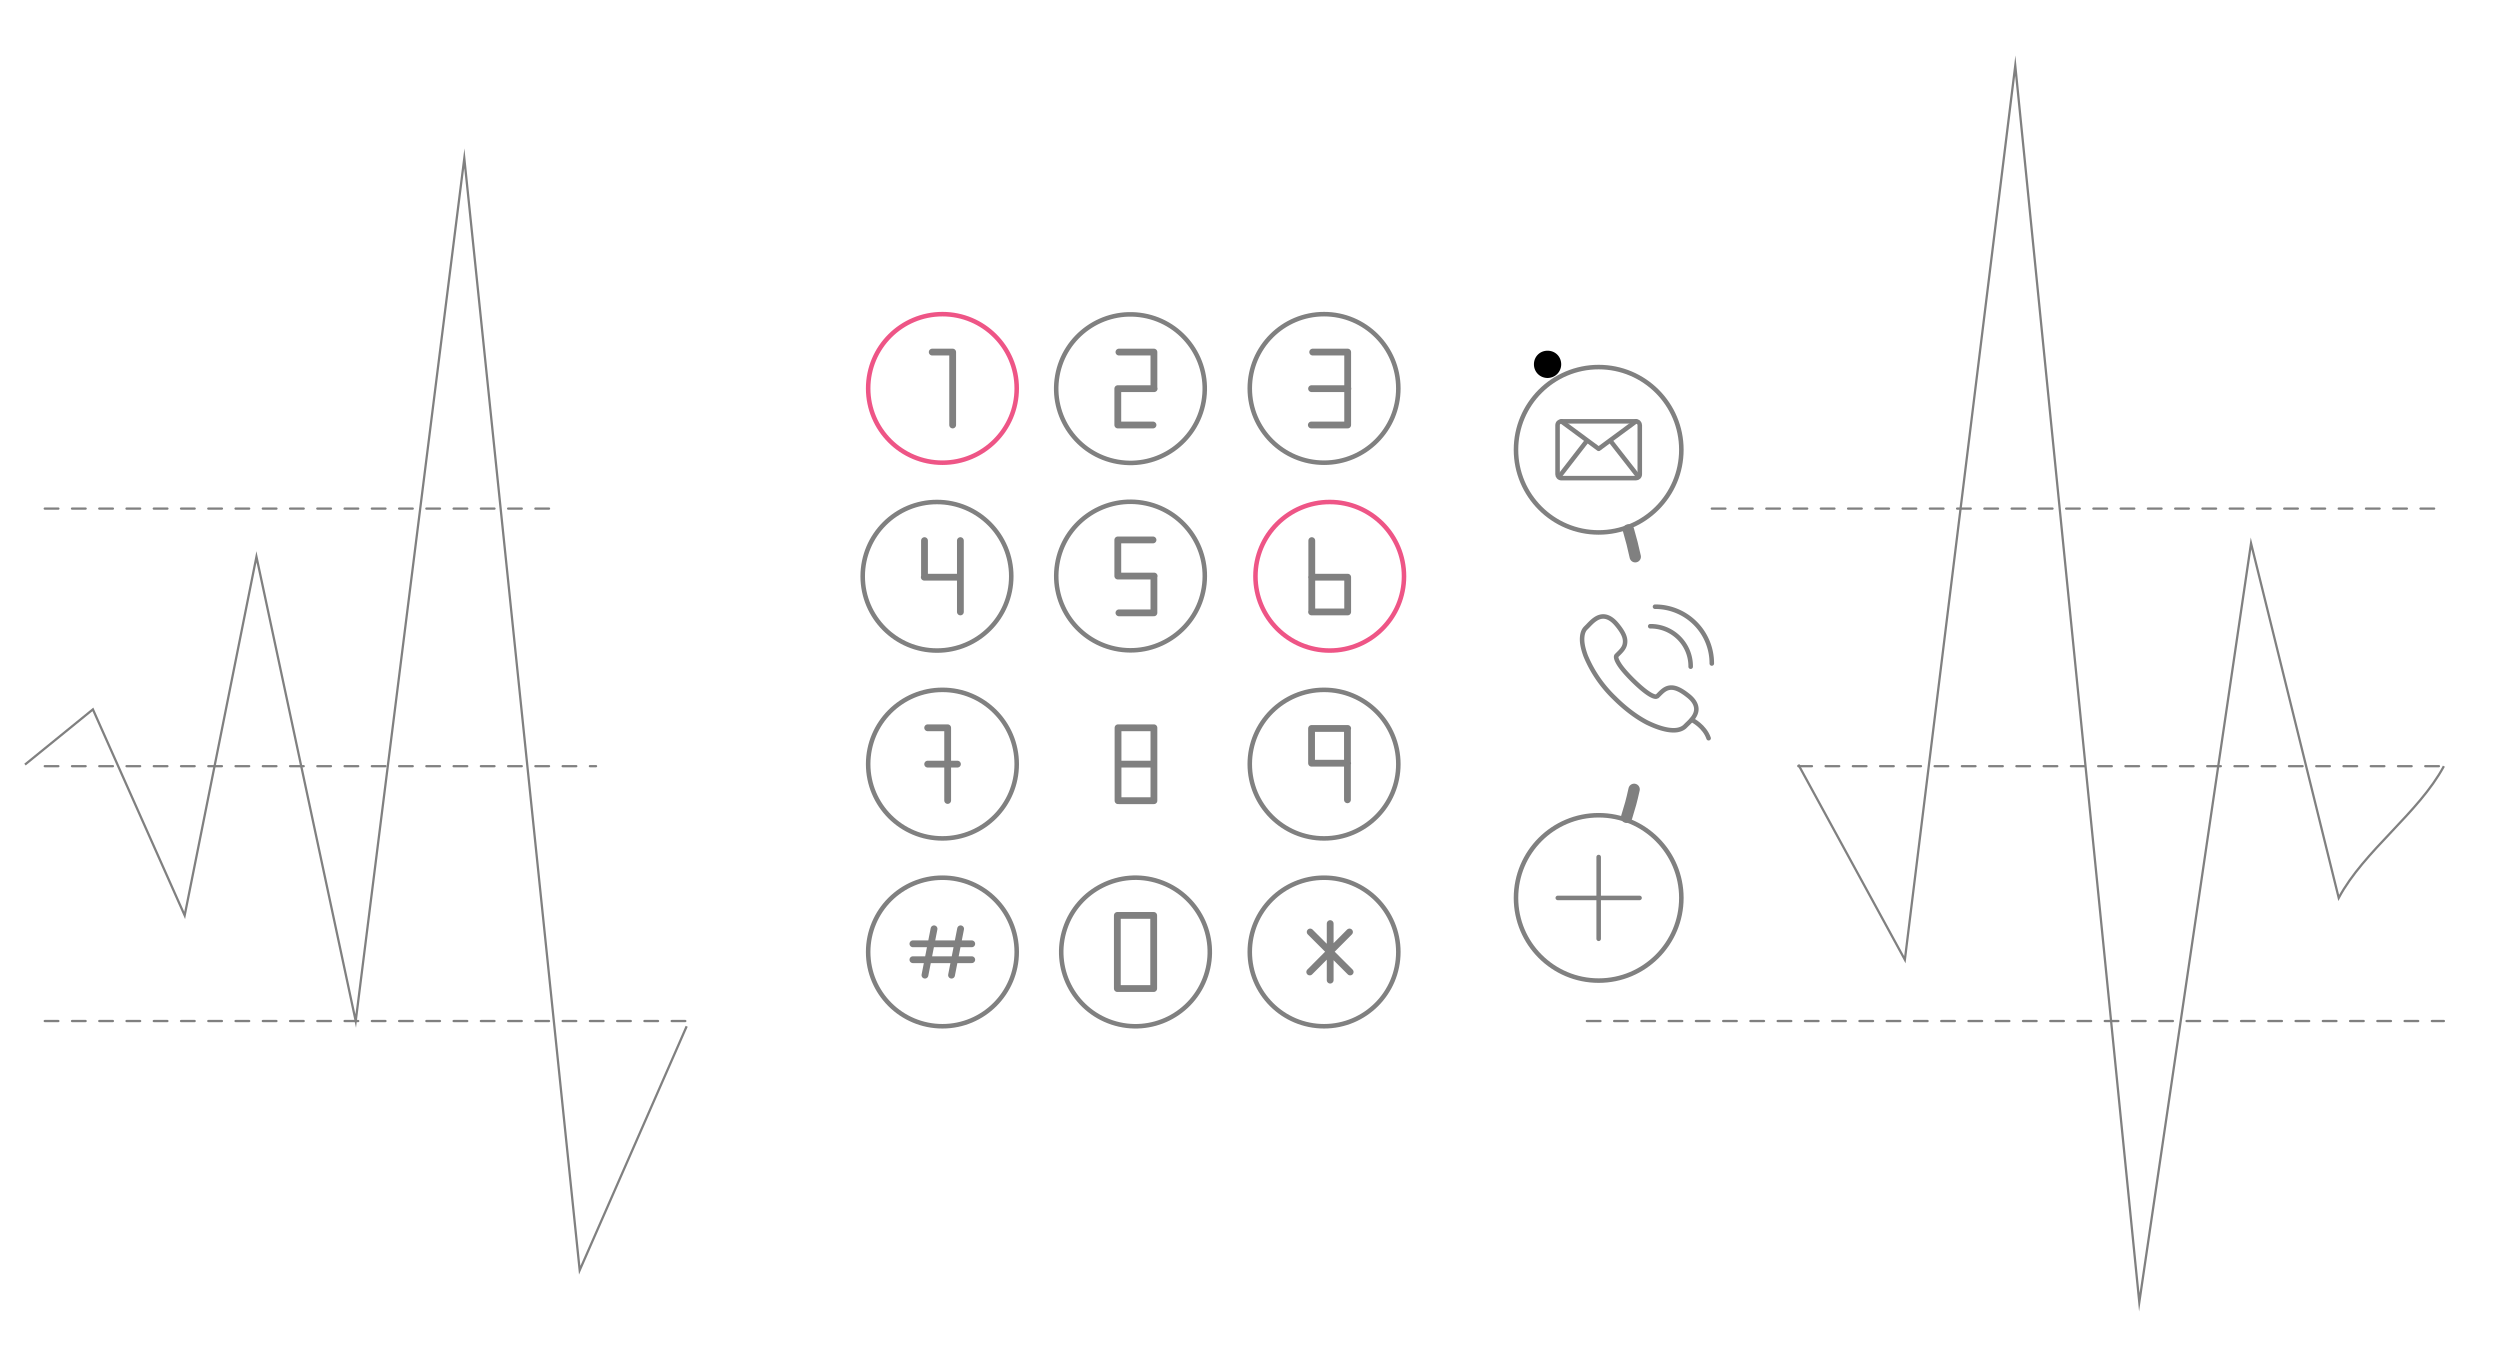 <svg xmlns="http://www.w3.org/2000/svg" id="Layer_1" x="0" y="0" viewBox="0 0 1100.6 600.5" style="enable-background:new 0 0 1100.6 600.5" xml:space="preserve"><style>.virtualnumbers2,.virtualnumbers4{fill:none;stroke:gray;stroke-width:2;stroke-linecap:round;stroke-linejoin:round;stroke-miterlimit:10}.virtualnumbers4{stroke:#ee5586}.virtualnumbers6{stroke-width:2;stroke-miterlimit:10}.virtualnumbers11,.virtualnumbers6,.virtualnumbers8{fill:none;stroke:gray;stroke-linecap:round;stroke-linejoin:round}.virtualnumbers8{stroke-width:3;stroke-miterlimit:10}.virtualnumbers11{stroke-dasharray:6,6}.virtualnumbers12{fill:none;stroke:gray;stroke-miterlimit:10}</style><radialGradient id="SVGID_1_" cx="672.5" cy="-51.4" r="0" gradientTransform="translate(0 274.1)" gradientUnits="userSpaceOnUse"><stop offset="0" style="stop-color:#27aae1"></stop><stop offset=".2" style="stop-color:#2aabe1"></stop><stop offset=".3" style="stop-color:#33aee1"></stop><stop offset=".5" style="stop-color:#44b3e2"></stop><stop offset=".6" style="stop-color:#5abae3"></stop><stop offset=".7" style="stop-color:#78c4e4"></stop><stop offset=".8" style="stop-color:#9ccfe5"></stop><stop offset=".9" style="stop-color:#c6dde7"></stop><stop offset="1" style="stop-color:#e6e7e8"></stop></radialGradient><path d="M672.5 222.7c-.1 0-.1 0 0 0z" style="fill:url(#SVGID_1_)"></path><path d="M719.4 347.5c-1.2 5.4-1.7 7.1-3.3 12.3m.8-126.5c1.4 4.8 1.9 6.9 3 11.8" style="fill:none;stroke:gray;stroke-width:5;stroke-linecap:round;stroke-linejoin:round;stroke-miterlimit:10"></path><path class="virtualnumbers2" d="M752.2 325c-1.8-5.3-7.2-8-7.4-8.1"></path><path id="svg-concept" d="M683.3 426.5a223.2 223.2 0 0 1-183.1 94 225.4 225.4 0 1 1 184.6-354.8" style="fill:none;stroke-width:4;stroke-linecap:round;stroke-linejoin:round;stroke-miterlimit:10"></path><path class="virtualnumbers2" d="M736.8 321.5c2.1 0 3.8-.6 4.9-1.6l.9-.9c1.9-1.8 4.3-4.1 4.2-7-.1-2-1.3-4-3.8-5.9-2.9-2.3-5.2-3.4-7.2-3.4-2.5 0-4 1.6-5.7 3.3l-.5.5-.6.2c-1.1 0-3.8-1-10.2-7.3-2.8-2.8-4.8-5.1-6-7s-1.6-3.3-1.1-3.8l.5-.5c1.5-1.5 3-2.9 3.2-5 .3-2.2-.7-4.6-3.4-7.9-2-2.5-4.1-3.8-6.2-3.8-2.8 0-5 2.3-6.8 4.2l-.9.9c-1.1 1.1-1.6 2.8-1.6 5 0 2.1.6 4.6 1.6 7.3a54.8 54.8 0 0 0 12.7 18.5c4.5 4.5 9.5 8.3 14.3 10.8 4.5 2.2 8.5 3.4 11.7 3.4h0zm7.5-28a17.6 17.6 0 0 0-17.8-17.8m27.1 16.4a24.9 24.9 0 0 0-25-25"></path><circle class="virtualnumbers2" cx="703.8" cy="198" r="36.4"></circle><path class="virtualnumbers2" d="M685.7 187.2c0-1 .8-1.7 1.7-1.7h32.8c1 0 1.7.8 1.7 1.7v21.6c0 1-.8 1.7-1.7 1.7h-32.8c-1 0-1.7-.8-1.7-1.7v-21.6z"></path><path class="virtualnumbers2" d="m720.2 185.5-16.4 12.1-16.4-12.1m11.2 8.6-12 15.5m22.4-15.5 12.1 15.5"></path><circle class="virtualnumbers2" cx="703.8" cy="395.3" r="36.4"></circle><path class="virtualnumbers2" d="M703.8 377.3v36m-18-18h36"></path><circle id="svg-concept" class="virtualnumbers4" cx="414.9" cy="171" r="32.7"></circle><circle class="virtualnumbers2" cx="412.5" cy="253.7" r="32.7"></circle><circle class="virtualnumbers2" cx="414.9" cy="336.4" r="32.7"></circle><circle class="virtualnumbers2" cx="414.9" cy="419.1" r="32.7"></circle><circle transform="rotate(-80 497.7 171)" cx="497.6" cy="171" style="fill:none;stroke:gray;stroke-width:2;stroke-linecap:round;stroke-linejoin:round;stroke-miterlimit:10" r="32.7"></circle><circle transform="rotate(-80.8 497.7 253.6)" class="virtualnumbers6" cx="497.7" cy="253.6" r="32.7"></circle><circle id="svg-concept" transform="rotate(-71.6 500 336.4)" cx="500.1" cy="336.4" style="fill:none;stroke-width:2;stroke-linecap:round;stroke-linejoin:round;stroke-miterlimit:10" r="32.7"></circle><circle transform="rotate(-71.6 499.9 419.1)" class="virtualnumbers6" cx="499.9" cy="419.1" r="32.7"></circle><circle class="virtualnumbers2" cx="582.9" cy="171" r="32.7"></circle><circle id="svg-concept" class="virtualnumbers4" cx="585.4" cy="253.7" r="32.7"></circle><circle class="virtualnumbers2" cx="582.9" cy="336.4" r="32.7"></circle><circle class="virtualnumbers2" cx="582.9" cy="419.1" r="32.7"></circle><path class="virtualnumbers8" d="M419.4 187.1V155m0 0h-9m6.8 197.4v-32m0 0h-8.8m13.1 16h-13.1M508 170.9V155m-15.8 16.1h15.9M508 155h-15.4m-.5 16.1v16m0 0h15.5m.4 66.7v16m-15.8-16.2h15.9m-.1 16.2h-15.4m-.5-16.2v-15.9m0 0h15.5m.4 82.7v32.1m-15.8-16.1H508m0 16.1h-15.4m-.4 0v-32.1m0 0h15.4m.3 82.6v32.2m0 0h-15.6m-.4 0V403m0 0h15.5m85.9-215.9V155m-15.9 16.1h16m-.1-16.1h-15.4m-.6 32.1h15.5m-185.8 67V238m15.7 16.1h-15.8m15.9-16.1v31.4m154.7 0V238m15.7 16.1h-15.8m15.8 15.3h-15.8m15.9-15.3v15.3m-.1 51.3v31.4M577.5 336h15.8m-15.8-15.3h15.8M577.4 336v-15.3M422.9 408.9l-4 20.4m-17-6.8h25.9m-25.9-7h25.9m-20.6 13.8 4-20.4M585.6 431.5v-24.9m-9 21.3 17.5-17.6m-17.3 0 17.6 17.6"></path><g><circle id="svg-concept" cx="725.1" cy="296" r="50.6" style="fill:none;stroke-width:3;stroke-linecap:round;stroke-linejoin:round;stroke-miterlimit:10"></circle></g><g><path id="svg-ico" d="M687.3 160.4a6 6 0 0 1-6 6c-3.3 0-6-2.6-6-6s2.6-6 6-6 6 2.6 6 6z"></path></g><path class="virtualnumbers11" d="M753.6 223.9h322.3M19.7 223.9H244M698.6 449.5h377.3M19.7 449.5h282.6M791.7 337.3h284.1M19.7 337.3h242.7"></path><path class="virtualnumbers12" d="m791.7 336.6 46.9 85.9 48.6-393.6 54.6 544.4L991 239.2l38.6 156.1c11.2-20.9 35.1-37.2 46.3-58M11 336.6l29.9-24.3L81.3 403l31.6-157.9 43.7 204.4 47.8-379.8 50.8 489.5 47.1-107.4"></path></svg>
